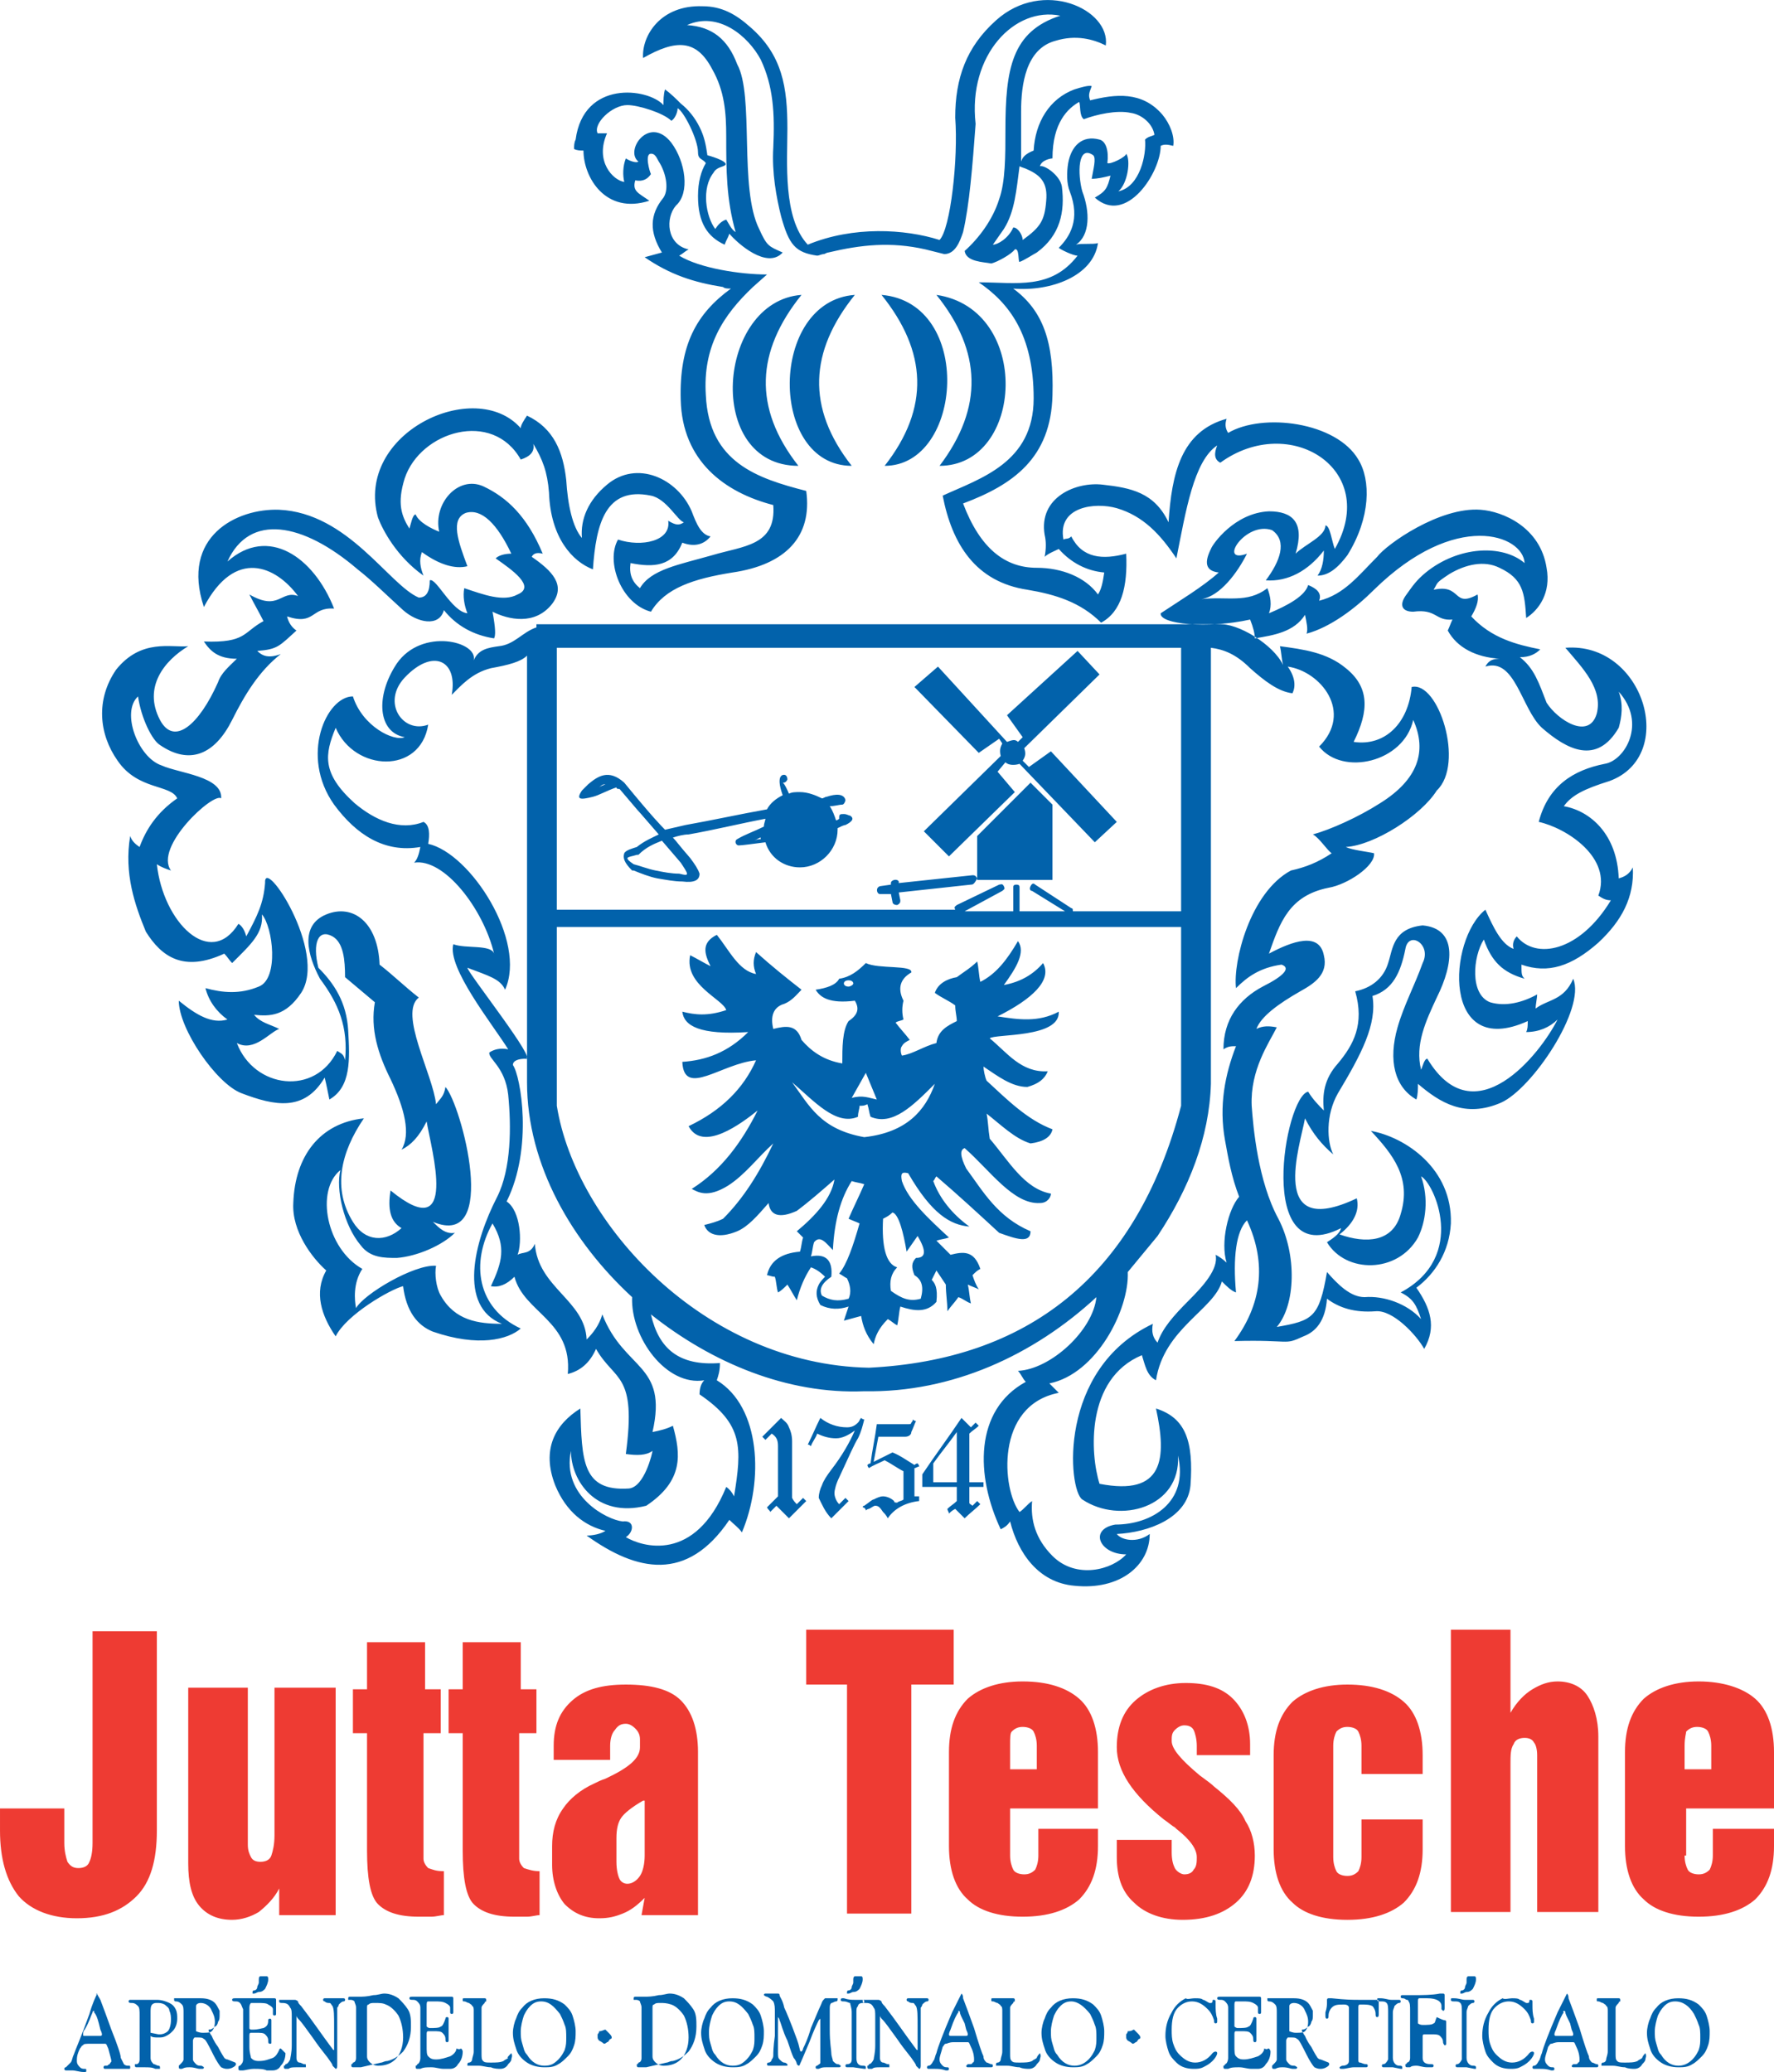 <svg xmlns="http://www.w3.org/2000/svg" id="Capa_1" data-name="Capa 1" viewBox="0 0 113.1 132.1"><defs><style>      .cls-1, .cls-2 {        fill-rule: evenodd;      }      .cls-1, .cls-3 {        fill: #0262ab;      }      .cls-2 {        fill: #ee3b33;      }    </style></defs><path class="cls-2" d="M107.4,118.3c0,.4.1.7.2.9.1.2.4.3.7.3s.5-.1.7-.3c.1-.2.2-.5.2-.9v-1.7h3.9v1.1c0,1.5-.4,2.6-1.2,3.4-.8.7-2,1.1-3.6,1.1s-2.8-.4-3.5-1.1c-.8-.7-1.2-1.9-1.2-3.4v-6c0-1.5.4-2.6,1.2-3.4.8-.7,2-1.1,3.5-1.1s2.8.4,3.6,1.1c.8.7,1.2,1.9,1.2,3.4v3.6h-5.6v3h-.1ZM107.4,111.3v1.5h1.7v-1.5c0-.4-.1-.7-.2-.9-.1-.2-.4-.3-.7-.3s-.5.1-.7.3c0,.1-.1.4-.1.9ZM92.5,122v-18.1h3.8v5.3c.4-.7.9-1.2,1.4-1.5.5-.3,1-.5,1.6-.5.8,0,1.5.3,1.9.9.4.6.7,1.5.7,2.6v11.2h-3.9v-10c0-.4-.1-.7-.2-.8-.1-.2-.3-.3-.6-.3s-.6.1-.7.4c-.2.3-.2.7-.2,1.3v9.4h-3.8v.1ZM86.8,111.3c0-.4-.1-.7-.2-.9-.1-.2-.4-.3-.7-.3s-.5.1-.7.3c-.1.2-.2.5-.2.9v7.1c0,.4.1.7.2.9.1.2.4.3.7.3s.5-.1.7-.3c.1-.2.2-.5.2-.9v-2.4h3.9v1.9c0,1.5-.4,2.6-1.2,3.4-.8.7-2,1.1-3.6,1.1s-2.8-.4-3.5-1.1c-.8-.7-1.2-1.9-1.2-3.4v-6c0-1.5.4-2.6,1.2-3.4.8-.7,2-1.1,3.5-1.1,1.6,0,2.8.4,3.6,1.1.8.7,1.2,1.9,1.2,3.4v1.2h-3.9v-1.8ZM71.2,117.3h3.5v.8c0,.5.1.8.2,1s.4.4.6.4c.3,0,.5-.1.6-.3.2-.2.2-.5.2-.8,0-.5-.4-1.1-1.3-1.8l-.1-.1c-.2-.1-.4-.3-.7-.5-2-1.6-3-3.1-3-4.6,0-1.3.4-2.3,1.2-3,.8-.7,1.9-1.1,3.2-1.1s2.3.3,3,1,1.1,1.7,1.1,2.9v.7h-3.4v-.6c0-.4-.1-.8-.2-1-.1-.2-.3-.3-.6-.3-.2,0-.4.1-.6.3s-.2.4-.2.7c0,.5.6,1.2,1.8,2.2.4.3.7.5.9.7,1,.8,1.7,1.5,2,2.2.4.6.6,1.4.6,2.2,0,1.3-.4,2.3-1.2,3-.8.7-1.9,1.1-3.4,1.1-1.3,0-2.4-.4-3.1-1.1-.8-.7-1.1-1.7-1.1-2.9v-1.1ZM64.4,118.3c0,.4.1.7.2.9.1.2.4.3.7.3s.5-.1.7-.3c.1-.2.2-.5.2-.9v-1.7h3.8v1.1c0,1.5-.4,2.6-1.2,3.4-.8.7-2,1.1-3.6,1.1s-2.8-.4-3.5-1.1c-.8-.7-1.2-1.9-1.2-3.4v-6c0-1.5.4-2.6,1.2-3.4.8-.7,2-1.1,3.5-1.1,1.6,0,2.8.4,3.6,1.1.8.7,1.2,1.9,1.2,3.4v3.6h-5.6v3ZM64.4,111.3v1.5h1.7v-1.5c0-.4-.1-.7-.2-.9-.1-.2-.4-.3-.7-.3s-.5.1-.7.3c-.1.1-.1.4-.1.9ZM54,122h4.1v-14.6h2.7v-3.5h-9.4v3.5h2.6v14.6ZM41.1,121c-.5.5-.9.8-1.4,1-.5.2-.9.3-1.5.3-.9,0-1.6-.3-2.2-.9-.5-.6-.8-1.5-.8-2.5v-1.2c0-.9.2-1.7.7-2.4.4-.6,1.1-1.2,2-1.6.2-.1.4-.2.7-.3,1.5-.7,2.2-1.3,2.2-2v-.5c0-.3-.1-.5-.3-.7-.2-.2-.4-.3-.6-.3-.3,0-.5.1-.7.4-.2.2-.3.6-.3,1v.9h-3.6v-.9c0-1.3.4-2.2,1.2-2.9.8-.7,1.9-1,3.4-1,1.6,0,2.8.3,3.5,1,.7.7,1.1,1.8,1.1,3.3v10.4h-3.6l.2-1.1ZM41,114.8c-.7.4-1.2.8-1.4,1.1-.2.3-.3.7-.3,1.3v1.5c0,.5.1.9.2,1.1.1.2.3.3.5.3.3,0,.6-.2.8-.5s.3-.8.3-1.3v-3.5h-.1ZM34.4,119.3v2.8c-.2,0-.5.1-.8.1h-.8c-1.3,0-2.1-.3-2.6-.8s-.7-1.7-.7-3.4v-7.5h-.9v-2.8h.9v-3h3.7v3h1v2.8h-1.1v8c0,.2.1.4.3.6.3.1.6.2,1,.2ZM28.3,119.3v2.8c-.2,0-.5.1-.8.1h-.8c-1.3,0-2.1-.3-2.6-.8s-.7-1.7-.7-3.4v-7.5h-.9v-2.8h.9v-3h3.7v3h1v2.8h-1.1v8c0,.2.1.4.3.6.3.1.5.2,1,.2ZM21.4,107.6v14.5h-3.6v-1.7c-.3.6-.8,1.1-1.3,1.5-.5.3-1.1.5-1.7.5-.9,0-1.6-.3-2.1-.9s-.7-1.5-.7-2.7v-11.2h3.8v10c0,.4.1.6.2.8.1.2.3.3.6.3s.6-.1.7-.4c.1-.3.2-.7.2-1.3v-9.4h3.9ZM4.1,115.3v2.2c0,.5.1.9.2,1.2.2.3.4.4.7.4s.6-.1.7-.4c.1-.2.2-.6.2-1.2v-13.5h4.1v12.7c0,1.9-.4,3.3-1.3,4.2-.9.9-2.1,1.4-3.8,1.4-1.6,0-2.9-.5-3.7-1.4-.8-1-1.2-2.4-1.2-4.2v-1.4h4.1Z"></path><path class="cls-1" d="M61.5,16c.9-.8,1.8-2,2.2-3.3.4-1.1.4-2.8.4-4.4,0-3.9.4-6.3,3.5-7.3-2.9-.6-5.9,2.5-5.4,6.9-.2,2.7-.4,5.2-.8,6.9-.2.6-.5,1.4-1.2,1.4l-1.2-.3c-2.2-.5-4.1-.3-6.2.2-.1,0-.2.1-.3.1s-.3.1-.4.1c-1.4-.2-1.8-.7-2.3-2.5-.3-1.2-.6-2.8-.5-4.4.1-2.2,0-3.9-.8-5.6-.8-1.5-2.7-3.1-4.7-2.2,1.6.1,2.6.9,3.2,2.5,1.1,2,.1,7.9,1.4,10.5.5,1.1.6,1.1,1.5,1.5-1,1.1-2.9-.6-3.4-1.2-.1.3-.2.4-.3.7-1.1-.5-1.7-1.4-1.7-3.1,0-.9.2-1.6.5-2.1-.2-.3-.5-.2-.5-.7,0-.8-.9-2.6-1.3-2.8,0,.3-.2.7-.4.8-.5-.5-2.1-1-2.8-1-1,0-2.2,1.2-1.9,1.8h.6c-.8,1.8.4,3,1.1,3.1-.1-.4-.1-1,.1-1.5.3.2.7.3.8.2-.9-.7.7-3,2.1-1.2.9,1.2,1.2,3.2.3,4-.7.8-.6,2.5.8,2.8-.2.1-.4.3-.6.4,1.3.8,3.9,1.2,5.6,1.2l-.9.8c-1.9,1.8-3.2,3.8-3,6.9.2,4.3,3.3,5.3,6.4,6.1.4,2.9-1.3,4.7-4.7,5.2-2.5.4-4.3,1-5.2,2.5-1.9-.5-2.9-3.2-2.1-4.6,1.5.5,3.4.1,3.2-1.2.5.3.7.3,1,.1-.4-.1-1.1-1.5-2.1-1.7-2.9-.6-3.5,1.8-3.7,4.7-1.3-.5-2.7-2-2.8-4.9-.1-1.3-.4-2.1-1-3.1.1.5-.2.8-.8,1-1.8-3.2-6.4-1.8-7.4,1.2-.5,1.6-.2,2.4.3,3.2.1-.3.2-.9.4-.9.2.5,1,.9,1.5,1.1-.4-1.8,1.2-3.6,2.8-2.9,1.5.7,2.8,1.9,3.8,4.3-.4-.1-.6,0-.7.2,1.3.9,2.2,1.8,1.3,3-1.1,1.4-2.8,1-3.8.5.2,1.1.2,1.5.1,1.7-1.3-.2-2.4-.8-3.2-1.8-.3,1.1-1.7.8-2.6,0-1.1-1-2-1.9-2.9-2.6-3.5-3-6.9-3.6-8.3-.5,2.6-2.3,5.5-.3,6.8,3-1.5-.1-1.2,1.1-3,.5.1.4.3.7.6.9-1.1,1-1.2,1.2-2.5,1.3.3.3.7.5,1.5.2-1.4,1.1-2.3,2.6-3.1,4.2-1.1,2.2-2.7,2.9-4.6,1.6-.5-.3-1.2-1.7-1.4-3.1-1.1,1,0,3.9,1.5,4.4,1.1.5,3.9.7,3.8,2.1-.5-.4-4.3,3.1-3.2,4.6-.3-.1-.6-.2-.9-.4.4,3.7,3.4,6.7,5.2,3.8.2.1.4.4.5.8.7-1.3,1.1-2.1,1.2-3.4-.1-1.8,4,4.4,2.3,7-1,1.5-2,1.5-3,1.4.4.5,1,.6,1.6.9-.6.2-1.6,1.5-2.7.9,1.1,2.9,5,3.4,6.4.5.3.2.4.2.5.6.2-2.1-.4-3.6-1.6-5.2-.8-1.5-1.3-3.4.4-4.1,1.7-.7,3.3.5,3.4,3.2.9.7,1.6,1.4,2.5,2.1-1.3,1,.9,4.9,1.1,6.8.3-.4.5-.5.6-1.1,1,1.1,3.5,10.4-.8,8.6.4.4.8.8,1.4.7-.8.8-2.4,1.5-3.7,1.6-.8,0-1.7,0-2.3-.8-1.1-1.3-1.6-3.6-1.3-4.8-1.6,1.3-.9,5,1.4,6.3-.6.9-.5,2-.4,2.5.5-.9,3.7-2.8,5.1-2.7-.1.5,0,1.4.3,1.9.9,1.6,2.4,1.8,3.9,1.8-2.8-1.1-1.8-5.2-.3-8.1.9-1.8.9-4.5.7-6.5-.2-1.8-1.3-2.3-1.2-2.7.3-.2.7-.3,1.2-.2-1-1.6-3.9-5.2-3.5-6.7.8.3,2.4,0,2.6.6-.7-2.9-3.2-6.1-5.1-5.8.2-.2.3-.5.4-1-2.3.4-4.1-.8-5.5-2.7-2.2-3.1-.5-6.9,1.2-6.9.6,1.9,2.6,2.9,3.3,2.6-1.7-.3-1.9-2.6-.5-4.7,1.6-2.3,5.2-1.4,4.9-.2.3-.7.9-.8,1.6-.9,1-.1,1.5-.9,2.4-1.2v-.2h43.5c1.2-.1,3.5,1.3,4.1,2.6-.1-.4-.1-.8-.2-1.2,1.5.2,3,.4,4.2,1.4,1.5,1.2,1.5,2.7.5,4.7,2,.3,3.5-1.2,3.7-3.5,1.7-.4,3.4,4.9,1.6,6.6-1,1.6-4,3.5-5.8,3.6.4.2,1.4.3,1.8.4.1.8-1.7,2-2.9,2.2-2.5.5-3.1,2.2-3.8,4.2,1.5-.8,3.2-1.4,3.5.1.3,1.2-.6,1.8-1.5,2.3-1.4.8-2.5,1.6-2.8,2.4.4-.2.8-.2,1.3-.1-.5,1-1.7,2.7-1.6,5,.1,1.4.4,4.8,1.7,7.2,1.2,2.3,1.1,5.5-.1,6.9,2.3-.4,2.7-.6,3.2-3.5.7.8,1.5,1.6,2.4,1.6,1.2-.1,2.7.4,3.6,1.4-.3-.9-.5-1.3-1.3-1.7,4.3-2.3,2.1-7,1.3-7.4.5,1.4.3,2.9-.2,3.9-1.3,2.3-4.6,2.3-5.8.3.3-.2.8-.5.9-.9-5.5,2.8-3.6-8.4-2.1-8.7.3.5.7.9,1,1.2-.1-1,0-2,.9-3,1-1.2,1.7-2.5,1.1-4.6,1-.2,1.8-.8,2.1-1.8.3-.9.3-2.2,2.2-2.4,2.2.2,2,2.4.9,4.6-.7,1.5-1.4,3-1,4.6.1-.2.2-.7.4-.7,3,5,7.2-.3,8.3-2.5-.5.5-1.2.8-2,.8.1-.2.1-.4.1-.7-5.5,2.5-5.1-5.2-2.7-7.1.5,1.1,1,2.2,1.8,2.5-.1-.3,0-.6.2-.8,1.2,1.5,4,1,6-2.3-.3,0-.5-.1-.8-.3.9-2.4-2-4.3-3.8-4.7.6-2.3,2.2-3.3,4.2-3.7,1.3-.2,2.7-2.6.9-4.6.3.8.2,1.6,0,2.3-1.4,2.4-3.3,1.4-4.9,0-1.3-1.2-1.7-4.5-3.6-3.9.2-.4.5-.5.9-.5-1.5-.1-2.7-.7-3.3-1.8.1-.2.2-.5.3-.7-1.1.1-1-.7-2.5-.5-.7,0-.9-.4-.5-1,.5-.7.7-1,1.3-1.5,2.1-1.7,4.9-1.8,6.3-.6-.1-1.8-4.4-3.4-9.6,1.7-1.2,1.2-2.8,2.4-4.3,2.8.1-.3,0-.7-.1-1.2-.7,1.1-2,1.3-3.2,1.5,0-.3-.1-.7-.3-1.2-2.7.6-5.8.3-5.7-.4,1.2-.8,2.7-1.7,3.7-2.6-.9-.1-.9-.7-.5-1.5.1-.3,1.5-2.3,3.7-2.4,1.5,0,2.3.7,1.7,2.7.6-.6,1.9-1.1,1.9-1.8.3,0,.4,1,.6,1.5,2.9-5.1-2.9-8.7-7.3-5.5-.4-.2-.4-.6-.2-1.1-1.5,1-2,4.2-2.6,7.2-1-1.5-2.1-2.7-3.8-3.2-1.4-.4-3.8-.1-3.4,2,.2-.1.3,0,.5-.2.7,1.4,2,1.5,3.5,1.1.1,2.1-.3,3.7-1.6,4.4-1.3-1.3-2.9-1.8-4.7-2.1-3.3-.5-4.8-2.9-5.4-6,2.4-1.1,5.8-2.1,5.8-6.2s-1.6-6.1-3.5-7.4c2.4,0,4.6.5,6.3-1.7-.3,0-1.1-.4-1.2-.5.7-.7,1.4-1.8.7-3.6-.2-.5-.2-1.2-.1-1.8.2-1.1.9-1.8,2-1.5.4.1.6.7.5,1.5.2.1,1.2-.4,1.2-.6.3.4.1,1.9-.5,2.4,1.4-.3,1.8-2.4,1.7-3.3.2-.2.4-.2.6-.3-.1-.7-.8-1.3-1.5-1.4-.9-.2-2.2.1-3,.4-.3-.2-.2-.9-.3-1.1-.7.4-1.7,1.3-1.7,3.6-.1,0-.7.1-.8.5.3-.1,1.3.6,1.4,1.3.2,1.6-.1,3.1-1.6,4.2-.2.1-.8.5-1.1.6-.1,0,0-.9-.3-.8-.2.3-1.1.8-1.5.9-.5-.1-1.6-.1-1.7-.8ZM39.3,50.2c-.6.2-1.1.5-1.5.6-.8.2-1.1.2-.7-.4l.1-.1c.1-.1.2-.2.3-.3.6-.5,1.3-1,2.3-.1,1.8,2.2,2.4,2.8,2.6,3,.4-.1.9-.2,1.3-.3,1.7-.3,3.5-.7,5.2-1,.2-.4.6-.7,1-.9-.5-1.4.1-1.3.1-1.3.1,0,.2.1.2.3-.1.2-.2.2-.3.2,0,0,.1,0,.4.7.2-.1.4-.1.7-.1.5,0,1,.2,1.4.4.1,0,.2-.1.3-.1.6-.2,1.1-.2,1.2.2,0,.1-.1.3-.2.3-.2,0-.5.1-.8.1.2.3.3.6.4.9.1,0,.2-.1.2-.1v-.1c0-.2.1-.2.3-.2s.3.1.4.1c.3.2.1.4-.3.6-.1,0-.3.1-.5.2v.1c0,1.3-1.1,2.4-2.4,2.4-1,0-1.9-.6-2.2-1.6-.8.1-1.5.2-1.7.2s-.3-.3-.1-.4c.5-.3,1.1-.5,1.7-.8,0-.2.1-.4.1-.5-1.6.3-3.2.7-4.9,1-.3,0-.7.1-1,.2.2.2.4.5,1.1,1.3.3.4.5.7.6,1,0,.4-.3.6-1.1.5-.5,0-1-.1-1.6-.2-.5-.1-1-.3-1.5-.5h-.1c-.5-.5-.6-.8-.5-1.1.1-.2.5-.3.8-.4.5-.4,1-.6,1.4-.8-2.5-2.9-.3-.3-2.5-2.9-.1,0-.2,0-.2-.1ZM48.5,53.4v.1c-.1,0-.2,0-.4.1.2-.1.3-.2.4-.2ZM42.2,53.6l1.2,1.4c.2.3.4.6.4.7s-.1.1-.5,0c-.5,0-1-.1-1.5-.2-.5-.1-1-.3-1.4-.4-.3-.2-.4-.3-.4-.4.1-.1.3-.1.6-.2h.1c.5-.5,1-.7,1.5-.9ZM38.6,50c-.2.1-.3.1-.4.2.1-.1.2-.2.4-.2ZM61,57.7c-.1.1-.2.1-.1.3h-25.4v-16.7h39.8v16.8h-6.9c0-.1,0-.2-.1-.2l-2.3-1.5c-.1-.1-.2-.1-.3.1-.1.2,0,.3.1.3l2.1,1.3h-2.9v-1.5c0-.1,0-.2-.2-.2s-.2.1-.2.2v1.5h-3.1l2.4-1.3c.1-.1.2-.1.1-.3-.1-.2-.2-.1-.3-.1l-2.7,1.3ZM61.9,56.4l-4.6.5.1.5c0,.1,0,.2-.2.3-.2,0-.3-.1-.3-.2l-.1-.5h-.7c-.2,0-.3-.4,0-.5l.7-.1v-.1c0-.2.4-.3.5-.1v.1l4.7-.5c.1,0,.2,0,.3.2-.2.4-.3.4-.4.4ZM64.6,18.4c1.9,1.4,2.6,3.4,2.5,6.8-.1,4-2.5,5.7-5.7,6.9,1.1,2.9,2.7,4.1,4.7,4.1,1.6,0,3.1.6,3.9,1.7.2-.3.3-.7.4-1.4-1.1-.1-2.1-.6-2.9-1.5-.2.1-.7.3-.9.5.1-.5.1-1,0-1.4-.4-2.4,2-3.4,3.7-3.2,1.8.2,3.3.5,4.2,2.4.2-3.1.8-5.8,3.7-6.6-.1.3-.1.6.1.9,2.2-1.3,6.9-.7,8.3,1.7.8,1.3.8,3.7-.7,6.1-.6.8-1.2,1.3-1.9,1.3.3-.4.4-1,.4-1.6-1,1.3-2.3,2-3.7,1.9.9-1.2,1.4-2.5.4-3.2-1.7-.6-3.5,2.2-1.6,1.5-.6,1.2-1.7,2.7-2.9,2.9,1.6-.2,2.9.3,4.2-.7.2.5.3,1.1.1,1.6,1.2-.5,2.3-1.1,2.5-1.8.5.2.9.5.7,1,1.6-.4,2.5-1.6,3.7-2.8.6-.8,4-3.2,6.6-3,1.4.1,3.8,1.1,4.2,3.7.3,1.6-.5,2.7-1.3,3.2-.1-1.6-.2-2.5-1.7-3.2-1-.5-2.2-.2-3.2.4-.9.6-.7.5-1,1,1.8-.4,1.2,1.2,2.8.3.1.4-.1.9-.4,1.4,1.3,1.4,2.9,1.8,4.4,2.1-.3.3-.7.5-1.3.5.9.7,1.2,1.6,1.7,2.9.7,1.1,2.7,2.4,3.2.7.4-1.6-.9-2.9-2-4.2,5-.4,7.2,6.9,2.8,8.5-1.6.5-2.4.9-2.9,1.6,1.7.3,3.4,1.8,3.5,4.6.4-.1.7-.3.9-.7.1,1.9-.7,3.4-2.2,4.8-1.7,1.5-3.2,2-4.9,1.4,0,.6,0,.7.2.9-1.4-.4-2.1-1.1-2.6-2.5-.7,1.1-.9,3.5.4,4,1,.3,2.1,0,3-.5,0,.2-.1.7-.1.9.8-.6,1.8-.5,2.4-1.9.8,1.9-2.6,7-4.6,7.9-2.3,1-3.9,0-5.3-1.2,0,.3,0,.7-.1,1-1.4-.8-1.8-2.5-1.2-4.6.4-1.4,1.1-2.7,1.6-4.1.6-1.2-.9-2.1-1.1-.9-.3,1.5-.8,2.6-2.1,3,.3,1.8-.7,3.7-2.2,6.2-.8,1.4-.7,3.1-.3,3.9-.7-.6-1.3-1.3-1.8-2.3-.3,1.7-2.4,7.8,3.3,5.1.2.8-.2,1.6-1.1,2.3,1.7.6,3.4.5,3.9-1.3.7-2.3-.5-3.8-1.9-5.3,2.2.4,5.2,2.4,5.1,5.9-.1,1.8-1,3.2-2.2,4.1.9,1.3,1.3,2.5.5,3.9-.5-.9-2-2.5-3.1-2.4-1.3.1-2.3-.2-3.1-.8-.1,1.4-.7,2.1-1.5,2.4-1.3.6-.7.2-4.4.3,1.7-2.3,2.1-4.9.8-7.7-.7.7-.9,2.4-.7,4.6-.3-.1-.6-.4-.9-.7-.5,1.8-3.7,3-4.2,6.3-.6-.3-.7-1-.9-1.6-3.6,1.5-3.3,6.3-2.7,8.2,4.1.8,4.3-1.6,3.6-4.8,1.9.6,2.4,2.1,2.2,4.9-.2,2.1-2.7,3-4.7,3.1.3.4,1.3.6,2.1,0,0,2-1.9,3.6-4.8,3.3-2.3-.2-3.6-2.1-4.1-4.1-.2.3-.4.4-.6.5-1.6-3.4-1.7-7.6,1.6-9.4-.2-.2-.3-.5-.5-.7,2.1-.1,4.8-2.6,5-4.7-4,3.7-9.2,6.1-14.8,6-4.9.2-9.7-1.8-13.6-4.9.5,2.2,1.8,3.3,4.4,3.1,0,.5-.1.8-.2,1.1,2.8,1.7,3,6.4,1.6,9.7-.2-.3-.5-.5-.8-.8-2.7,4-5.9,3.3-9.1,1,.4,0,.9-.1,1.2-.3-1.3-.3-2.5-1.2-3.2-2.9-.9-2.3,0-3.9,1.6-4.9.1,3.3.1,5.3,3.1,5.1,1-.1,1.5-2.3,1.5-2.4-.4.3-1,.3-1.7.2.7-5.2-.7-4.6-1.9-6.7-.4.9-1,1.4-1.8,1.6.3-3.4-2.8-3.9-3.4-6.2-.5.5-1,.7-1.5.6.7-1.5,1-2.5.1-4-1.4,2.5-1,5.4,1.8,6.7-.8.7-2.7,1.2-5.6.2-1-.4-1.7-1.3-1.9-2.9-.8.2-3.6,1.8-4.3,3.2-.9-1.3-1.4-2.8-.6-4.2-.9-.8-2.2-2.5-2.1-4.3.1-3,1.7-5.1,4.5-5.4-1.5,2.2-2,4.5-.7,6.6.8,1.3,2.1,1.3,3.1.4-.7-.4-.9-1.2-.7-2.4,4.4,3.6,2.6-2.6,2.3-4.4-.5,1-1,1.5-1.6,1.8.6-1,.2-2.6-.7-4.5-.8-1.6-1.3-3.2-1-4.9-.6-.5-1.3-1.1-1.9-1.6,0-1.1-.1-2.2-.8-2.6-.9-.5-1.3.4-.9,2,1,1,1.8,2.2,1.9,4,.1,1.8.2,3.6-1.2,4.4-.1-.5-.2-1-.3-1.4-1.3,2.2-3.2,1.8-5.3,1-1.6-.6-4-4.1-4-5.9,1.1.9,2.1,1.5,3.1,1.2-.7-.5-1.2-1.2-1.4-2,1.1.3,2.2.4,3.4-.1,1.3-.5.9-3.8.2-4.6.1,1.2-.7,1.9-1.9,3.1-.2-.2-.3-.4-.5-.6-2.6,1.2-4,.2-5-1.4-.7-1.7-1.4-3.7-1-6.1.1.3.3.5.6.7.4-1.1,1.1-2.2,2.4-3.1-.4-.9-2.5-.5-3.8-2.4-1.2-1.7-1.4-3.9-.1-5.8,1.6-2,3.5-1.4,4.6-1.5-1.5.9-2.9,2.6-1.8,4.7.9,1.7,2.5.3,3.7-2.4.2-.6.7-1,1.2-1.5-1.2,0-1.7-.5-2.1-1.1,2.7.1,2.5-.6,3.8-1.3-.3-.6-.6-1.1-.9-1.7,1.9,1.1,2-.3,3.1.1-1.4-1.9-4-3.1-6,.7-1.5-4.5,2.1-6.3,4.8-6.2,4.4.2,7,4.8,8.9,5.6.5,0,.7-.4.7-1.1.4-.2,1.4,2,2.4,2.1-.2-.5-.3-1.1-.2-1.6,1.2.4,2.5.9,3.4.4,1.2-.5-.4-1.6-1.4-2.3.2-.2.6-.3,1-.3-.9-1.9-1.9-2.9-2.9-2.6-1,.4-.5,1.8.1,3.4-.8.2-1.8-.1-2.9-.9-.2.5-.1,1,.1,1.5-1.7-1.2-2.6-2.9-2.9-3.7-1.5-5.4,6.2-9,9.1-5.7,0-.2.2-.5.4-.8,1.7.8,2.3,2.3,2.5,4.1.1,1.6.4,3,1,3.7-.1-1.2.4-2.4,1.6-3.4,1.9-1.6,4.5-.4,5.4,1.7.3.8.6,1.5,1.2,1.6-.4.5-1,.7-1.8.4-.6,1.5-1.8,1.6-3.3,1.3-.1.7.1,1.2.6,1.6.7-1.2,2.5-1.5,4.6-2.1,2-.6,4.1-.6,3.9-3.2-3.1-.8-5.8-2.8-5.9-6.7-.1-3.5,1-5.5,3.2-7.1-.2,0-.4,0-.5-.1-1.9-.3-3.4-.8-5-1.9.4-.1.7-.2,1.1-.3-.8-1.3-.8-2.4.1-3.5.4-.6.1-1.7-.3-2.3-.2-.4-.3-.5-.5-.5-.4,0-.1,1.1,0,1.3-.2.3-.5.5-1,.4-.2.7.2.8.9,1.3-2.8.9-4.2-1.5-4.2-3.2-.2,0-.4,0-.6-.1,0-.2,0-.4.1-.6.5-3.8,4.6-3.3,5.6-2.2,0-.3,0-.7.1-1,.4.3.7.6,1,.9.5.4.9.9,1.2,1.5.3.6.4,1.1.5,1.8.4.1,1.6.5,1,.7-.3.1-.5.2-.6.4-.8,1-.5,2.8.1,3.6.2-.3.4-.5.7-.6.2.3.3.6.6.8-.6-2.1-.6-4-.6-6.1,0-1.5-.1-2.9-.9-4.3-1-1.9-2.3-1.9-4.4-.7-.1-1.4,1.1-3.4,3.8-3.3,1.2,0,2.1.5,3,1.3,2.1,1.8,2.4,3.9,2.4,6.5,0,2.1-.3,5.7,1.3,7.4,2.9-1.2,6.2-1,8.4-.3.7-.7,1.2-5.2,1-7.8,0-2.5.7-4.5,2.6-6.2,3-2.7,7.3-.7,7,1.6-.8-.4-1.9-.7-3.2-.3-1.9.5-2.2,2.8-2.2,4.5v3.2c.1-.3.3-.5.8-.7.1-1.8,1-3.3,2.6-3.9.3-.1,1-.3,1.1-.2-.2.5-.2.6-.1.9,1.6-.4,3.3-.6,4.6.9.5.6.8,1.4.7,2-.4-.1-.6-.1-.8,0,0,1.7-2.2,5.1-4.2,3.3.7-.4.8-.6,1-1.4-.4.1-.8.2-1.2.2.1-.6.3-1.3.1-1.5-1-.7-1,1.2-.7,2.3.5,1.3.5,2.8-.4,3.4.3-.1,1.1,0,1.4-.1-.3,2.1-3,3.1-5.4,2.9ZM65,10.6c.2.1.3.1.5.2.9.4,1.3.9,1.2,2-.1,1.3-.4,1.7-1.5,2.5,0-.3-.3-.8-.6-.8-.3.7-1,1.1-1.3,1.1l.7-1c.7-1.1.8-2.5,1-4ZM73.8,78.8c2-3,3.3-6.3,3.4-9.7v-27.8c.8.1,1.6.4,2.5,1.3.9.8,1.8,1.5,2.7,1.6.2-.4.2-1-.3-1.7,2.1.3,4.2,2.9,2,5.1,1.5,1.9,5.4,1,6-1.7.9,2,.3,3.8-2.1,5.3-1.4.9-3.2,1.7-4.3,2,.4.2.9,1,1.2,1.2-.9.6-1.7.9-2.6,1.1-2.6,1.4-3.7,5.8-3.5,7.5.7-.7,1.5-1.3,2.9-1.5.6.2.2.7-1.2,1.4-1.5.8-2.5,2.1-2.5,4,.3-.2.5-.2.8-.2-.7,1.8-1.1,3.8-.7,6,.2,1.1.4,2.3.9,3.6-.7.8-1.2,2.9-.8,4.2-.2-.2-.5-.4-.7-.5.2.9-.8,2-1.7,2.9-1,1-1.7,1.8-2,2.7-.3-.3-.4-.7-.3-1.2-6.1,2.9-5.4,10.6-4.5,11.2,2.4,1.6,6.3.5,6.1-2.8.7,3-1.7,4.4-4,4.4-1.7.3-1,1.9.7,1.9-.9,1-3.2,1.6-4.7.1-1.1-1.1-1.4-2.3-1.3-3.5-.3.2-.5.5-.8.7-1.1-1.4-1.6-6.8,2.5-7.6-.2-.2-.4-.4-.6-.6,3-.6,5.1-4.7,5-7.1l1.9-2.3ZM32.7,67.9c0-.3.4-.4.8-.4.9.3-3.7-5.5-3.7-5.8,1.3.5,2.1.7,2.4,1.4,1.4-3.1-2.2-8.7-4.9-9.3.1-.6.1-1.2-.3-1.4-1.5.6-3.1-.1-4.4-1.2-2.1-1.9-1.9-3.1-1.2-4.8,1.2,2.8,5.4,3,5.9-.2-1.6.6-3-1.4-1.5-3,1.8-1.9,3.4-1.1,3,1.1.6-.6,1.3-1.4,2.5-1.7,1.1-.2,1.9-.4,2.3-.8v27.2c0,5.3,2.9,10.2,6.7,13.7-.1,2.6,2.2,5.7,4.6,5.3-.2.2-.3.5-.3.9,2.8,1.9,2.7,3.4,2.2,6.5q-.2-.4-.5-.6c-2,4.9-5.4,3.8-6.4,3.2.5-.3.6-1.1-.2-1-1-.1-3.9-1.6-3.3-4.5,0,1.9,1.6,4.3,4.8,3.5,2.4-1.6,2.2-3.3,1.7-5.1-.4.2-.8.3-1.3.4,1-4.4-1.8-3.9-3.2-7.5-.2.7-.6,1.2-1,1.6-.1-2.5-3.1-3.3-3.3-6.1-.3.7-.8.5-1.1.7.3-.8.2-2.8-.7-3.4,1.7-3.4.9-8,.4-8.7ZM59.5,94.5h1.5v-3.2c-.5.7-1,1.3-1.5,2v1.2ZM60.5,96.5c.1-.1.2-.2.4-.3.2.2.4.4.6.6.3-.3.7-.6,1-.9q-.1-.1-.2-.2c-.1.1-.2.2-.3.3-.1-.1-.2-.1-.2-.2v-1h.9v-.3h-.9v-3.1c.2-.2.4-.3.6-.5q-.1-.1-.2-.2c-.1.1-.2.2-.3.3-.2-.2-.4-.4-.6-.6-.8,1.2-1.7,2.4-2.5,3.6v.8h2.2v.9c-.2.2-.4.3-.6.5,0,.1.1.2.1.3ZM55.2,96.3s.1-.1.2-.1c.2-.1.3-.2.4-.2.2,0,.3.1.5.4.1.1.2.2.3.4.4-.6,1.1-1,2-1.1v-.3h-.3v-1.8c.1,0,.2-.1.3-.1,0-.1-.1-.2-.1-.2-.1,0-.2.1-.2.1-.5-.3-.9-.6-1.4-.8-.4.2-.8.4-1.2.6.1-.5.2-1.1.3-1.6h1.7c.2,0,.4-.1.4-.3.1-.2.2-.5.3-.7-.1,0-.2-.1-.2-.1q0,.1-.1.2c0,.1-.1.1-.2.1h-2c-.1.8-.3,1.7-.4,2.5q-.1,0-.2.1c0,.1.1.2.1.2.3-.2.6-.3,1-.5.4.2.8.5,1.2.7v1.8c-.1.1-.3.1-.4.2-.1,0-.2,0-.2-.1-.2-.2-.5-.3-.7-.3s-.4.1-.6.2c-.1,0-.3.2-.6.4,0,0-.1,0-.1.1.1,0,.2.1.2.2ZM53,96.8c.4-.4.7-.7,1.1-1.1q-.1-.1-.2-.2c-.1.1-.3.3-.4.4-.2-.2-.3-.5-.3-.7s.1-.6.3-1c.6-1.3,1-2.2,1.2-2.5.2-.4.3-.8.4-1.2-.1,0-.2-.1-.2-.1-.1.1-.1.2-.2.3-.2.2-.4.3-.7.3-.6,0-1.2-.2-1.7-.6-.3.6-.5,1.1-.8,1.7.1,0,.2.1.2.1.1-.3.3-.5.4-.8.4.2.8.3,1.2.3s.8-.2,1.2-.5c-.3.7-.8,1.6-1.5,2.5-.3.4-.5.7-.6,1-.1.2-.2.5-.2.8.2.4.4.9.8,1.3ZM49.1,96.4c.1-.1.2-.2.4-.4.3.3.5.5.8.8.4-.4.8-.8,1.1-1.1q-.1-.1-.2-.2c-.1.1-.3.3-.4.4-.1-.1-.2-.2-.3-.4v-3.6c0-.4-.1-.7-.2-.9-.1-.3-.3-.4-.5-.6-.4.4-.8.8-1.2,1.2l.2.2c.1-.1.3-.3.4-.4.3.2.4.4.4.8v3.2c-.2.2-.5.5-.7.7.1.2.2.2.2.3ZM55.2,68.4l.7,1.7c-.5-.1-.9-.3-1.6-.1l.9-1.6ZM54.8,70.5c.2,0,.3,0,.5-.1.1.3.1.5.2.8,1.4.6,2.7-.7,4.1-2.1-.6,1.7-1.8,3.1-4.5,3.4-2.8-.5-3.5-2-4.6-3.5,1.4,1.2,2.8,2.8,4.2,2.2,0-.3.1-.5.1-.7ZM54.1,62.5c.2,0,.3.1.3.2s-.2.2-.3.2c-.2,0-.3-.1-.3-.2s.1-.2.3-.2ZM58.4,80.2c-.3.3-.3.6-.1,1.1.5.3.6.8.4,1.5-.7.2-1.2,0-1.9-.5-.1-.6,0-1.1.4-1.5-.7-.2-1-1.3-.9-3.1.2-.1.4-.2.6-.4.4.1.7,1.3.9,2.5.2-.3.5-.7.7-1,.6,1,.5,1.4-.1,1.4ZM54.8,78c-.4,1.4-.8,2.6-1.3,3.2.2.1.3.2.5.3.2.4.3.9.1,1.3-.7.2-1.2.1-1.7-.2-.2-.4,0-.8.6-1.2.1-1-.3-1.5-1.3-1.3.1-.3.1-.6.2-.9.4-.5.8.1,1.2.5.1-1.9.5-3.3,1.2-4.4.3.1.5.1.8.2-.3.7-.7,1.5-1,2.2.2.1.5.2.7.3ZM57.5,67.3c.7-.1,1.4-.6,2.2-.8.1-.8.7-1.1,1.3-1.4,0-.3-.1-.6-.1-1-.4-.3-.9-.5-1.3-.8.2-.6.8-.9,1.4-1,.4-.3.9-.6,1.3-1,.1.4.1.9.2,1.3,1-.5,1.7-1.4,2.4-2.6.5.7-.1,1.7-.9,2.8,1.1-.2,1.9-.7,2.5-1.4.6,1.1-.7,2.3-2.9,3.4,1.3.2,2.6.4,3.9-.3.1,1.7-4.1,1.4-4.4,1.7,1.1.9,2,2.2,3.7,2.1-.2.5-.6.8-1.3,1-1,0-1.9-.7-2.8-1.3,0,.2.1.7.2.9,1.3,1.2,2.6,2.5,4.2,3.1-.1.5-.6.8-1.4.9-1-.3-1.9-1.2-2.8-1.9.1.5.1,1,.2,1.6,1.2,1.4,2.2,3.2,3.9,3.5,0,.2-.2.6-.7.6-1.7.1-3.2-2.1-4.8-3.5-.3.1-.3.5.1,1.3,1.1,1.5,2,3.1,4.1,4,0,.8-.9.5-2,.1-1.3-1.2-2.6-2.4-4-3.6-.1.1-.1.2-.2.3.4,1.1,1.2,2.1,2.3,2.9-1.2-.1-2.4-.8-3.9-3.4-.4-.1-.5,0-.4.5.4,1.2,1.7,2.4,3,3.6-.3.1-.5.1-.8.2.3.3.6.6.9.9.8-.2,1.5-.3,1.9.9-.2.1-.3.2-.5.4.1.3.2.6.4.9-.2-.1-.5-.2-.7-.3.1.4.1.8.2,1.2-.3-.1-.5-.3-.8-.4-.2.3-.5.6-.7.9,0-.6-.1-1.1-.1-1.7-.2-.3-.4-.6-.6-.9l-.3.6c.2.2.4.5.3,1.4-.6.7-1.4.6-2.3.3-.1.4-.1.8-.2,1.2-.2-.1-.4-.3-.6-.4-.6.6-.8,1.1-.9,1.6-.5-.6-.7-1.2-.8-1.8-.4.1-.7.2-1.1.3.1-.3.2-.6.3-.9-.6.2-1.2.2-1.8-.1-.3-.5-.3-.9-.1-1.3.1-.2.3-.4.4-.5-.3-.3-.6-.5-.9-.6-.4.6-.7,1.3-.9,2.1-.2-.3-.4-.7-.6-1-.2.2-.4.4-.6.5-.1-.3-.1-.7-.2-1-.2,0-.4-.1-.5-.1.2-.9.9-1.4,2.1-1.5.1-.3.1-.6.2-.9-.1-.1-.2-.2-.4-.4,1.2-1,2.2-2.1,2.4-3.3-.8.7-1.6,1.4-2.4,2-1.1.5-1.7.3-1.8-.5-.7.8-1.3,1.5-2,1.8-1.2.5-1.9.2-2.1-.4.4-.1.8-.2,1.2-.4,1.3-1.3,2.3-2.9,3.2-4.8-1,.9-1.8,2-2.9,2.7-1.3.8-1.9.4-2.3.2,1.9-1.2,3.2-3,4.2-5-1,.8-3.5,2.7-4.4,1,2.1-1,3.5-2.4,4.3-4.2-2.2.2-4.6,2.4-4.7.1,1.5-.1,2.9-.6,4.2-1.9-3.1.2-4.1-.4-4.2-1.3.8.2,1.6.3,2.8-.1-.2-.7-2.7-1.6-2.3-3.5.4.2.9.5,1.3.7-.4-.8-.6-1.5.4-2,.8,1,1.4,2.3,2.5,2.5-.2-.5-.2-.9,0-1.4,1,.9,2,1.7,2.9,2.4-.3.3-.6.7-1.1.9-.7.2-.9.8-.7,1.6.8-.2,1.5-.3,1.8.7.6.7,1.4,1.3,2.6,1.5,0-1,0-2.1.4-2.7.6-.4.7-.8.4-1.3-1.6.2-2.2-.2-2.5-.7.7-.1,1.3-.3,1.5-.7.7-.1,1.2-.5,1.7-1,.8.4,3,.1,2.9.6-.7.4-.9,1-.5,1.8-.1.4-.1.8,0,1.2-.2.1-.4.1-.5.2.3.4.6.7.9,1.1-.2.1-.4.2-.5.4-.1.1-.1.4,0,.6ZM59.7,18.8c6.1.9,5.6,10.9.2,10.9,2.8-3.7,2.7-7.3-.2-10.9ZM54.5,18.8c-2.9,3.6-3.1,7.2-.2,10.9-5.3,0-5.3-10.5.2-10.9ZM51.1,18.8c-2.9,3.6-3.1,7.2-.2,10.9-6,0-5.2-10.5.2-10.9ZM56.2,18.8c5.9.5,5.2,10.9.2,10.9,2.9-3.7,2.7-7.3-.2-10.9ZM59.8,42.5l4.4,4.8c.3-.1.5-.2.7,0l.3-.3-1-1.4,4.5-4.1,1.4,1.5-4.8,4.7c.1.3.1.5-.1.8l.4.4,1.4-1,4.2,4.5-1.4,1.3-4.8-5c-.3.1-.7.1-.9-.1l-.5.6,1.1,1.3-4.2,4.1-1.6-1.6,4.9-4.8c-.1-.4,0-.6.1-.8l-.2-.3-1.3.9-4.1-4.2,1.5-1.3ZM67.1,56.1h-4.8v-2.8l3.4-3.4,1.4,1.4v4.8ZM35.5,59.1h39.8v11.4c-2.9,11-9.9,16.2-19.9,16.7-10.5-.2-18.7-9.2-19.9-16.7v-11.4Z"></path><path class="cls-3" d="M92.1,128.8q.1,0,.1.1v1.4q0,.1-.1.1s-.1-.1-.1-.2c0-.2-.1-.3-.2-.4-.1-.1-.3-.1-.5-.1h-.5s-.1,0-.1.1v1.4c0,.3.2.4.5.4.1,0,.2,0,.2.1,0,0,0,.1-.1.1h-.3c-.3,0-.5-.1-.7-.1-.1,0-.3,0-.4.1h-.2q-.1,0-.1-.1v-.1s.1,0,.1-.1c.1,0,.2-.1.2-.3v-3c0-.3,0-.5-.1-.6,0-.1-.1-.1-.1-.1-.1,0-.1-.1-.3-.1-.1,0-.1-.1-.1-.1q0-.1.1-.1h.7c.6,0,1.2,0,1.7-.1h.2q.1,0,.1.1v.8c0,.1,0,.2-.1.2l-.1-.1v-.2c0-.3-.3-.5-.9-.5h-.5c-.1,0-.1.1-.1.2v1.4s.1.1.3.1c.3,0,.6,0,.7-.1.1,0,.1-.2.2-.4q.4.2.5.2ZM52.7,131.8c-.2,0-.3,0-.5.1h-.1q-.1,0-.1-.1t.1-.1c.1-.1.2-.1.2-.2v-2.8l-.1.1c-.1.2-.3.6-.6,1.4-.3.7-.5,1.2-.6,1.4,0,.1-.1.1-.1.1l-.1-.1c0-.1-.1-.3-.2-.4-.1-.2-.2-.5-.4-1.1-.3-.6-.4-1.1-.5-1.3,0-.1-.1-.2-.1-.2v2.2c0,.3,0,.4.1.5.1.1.2.2.3.2s.2.1.2.1v.1h-1.2q-.1,0-.1-.1s0-.1.1-.1.2-.1.2-.2c.1-.1.1-.2.1-.3s0-.5.1-1.2v-1.5c0-.3,0-.5-.1-.7-.1-.1-.2-.2-.4-.3-.1,0-.2-.1-.2-.1q0-.1.1-.1h.8q.1,0,.1.1c0,.1.2.3.3.8.1.2.4.9.8,2l.1.3.1.4s0,.1.1.1c0,0,.1-.1.1-.2.1-.2.3-.6.5-1.3.3-.7.5-1.2.6-1.4s.1-.3.2-.4l.1-.1h.8v.1s0,.1-.1.1-.2.1-.3.1c-.1.1-.1.2-.1.4v1.3c0,.9.1,1.3.1,1.5s.1.4.1.5c.1.1.2.2.3.2s.2.1.2.1q0,.1-.1.1h-.8ZM54.4,131.8l.7.1h.1v-.1c0-.1-.1-.1-.2-.1-.3,0-.4-.2-.4-.5v-2.9c0-.2,0-.3.1-.4,0-.1.1-.2.3-.2q.1,0,.1-.1,0-.1-.1-.1h-.5c-.2,0-.4,0-.7-.1h-.1q-.1,0-.1.1c0,.1.1.1.2.1.2,0,.3.1.4.1,0,.1.1.3.1.6v3c0,.2-.1.3-.3.3-.1,0-.1.1-.1.1q0,.1.1.1h.1c-.1,0,.1,0,.3,0ZM54.5,126q.1,0,0,0h.4c.1,0,.1.1.1.2,0,.2-.1.4-.2.6-.1.1-.2.2-.4.2-.1,0-.2.1-.3.1h-.1v-.1s0-.1.1-.1.2-.1.2-.2.1-.2.1-.3v-.2c0-.2.1-.2.1-.2ZM56.1,128.5v2.7c0,.2.1.3.2.3s.2.1.3.1.1,0,.1.1v.1h-.6c-.2,0-.4,0-.5.1h-.2q-.1,0-.1-.1v-.1s.1,0,.1-.1c.1,0,.2-.1.3-.3,0-.1.1-.4.1-.9v-1.8c0-.3,0-.5-.1-.6-.1-.2-.2-.3-.5-.3-.1,0-.2,0-.2-.1v-.1h1s.1,0,.2.1c0,.1.1.2.2.3.7.9,1.3,1.8,1.9,2.6.1.1.1.2.2.2v-1.5c0-.7,0-1.1-.1-1.3-.1-.1-.1-.2-.2-.2s-.2,0-.3-.1q-.1,0-.1-.1,0-.1.1-.1h1.2q.1,0,.1.1,0,.1-.1.1c-.1,0-.2.1-.3.2,0,0,0,.1-.1.2v3.7q0,.2-.1.2s-.1-.1-.2-.2c0-.1-.1-.2-.3-.5-.4-.5-.7-.9-.9-1.2-.5-.7-.8-1.1-.9-1.2-.1-.1-.2-.2-.2-.3q.1,0,0,0ZM61.3,127.1s0,.1,0,0l-.6,1.2c-.6,1.4-.9,2.2-1,2.6-.1.2-.1.4-.2.5-.1.2-.2.3-.3.3s-.1.1-.1.1q0,.1.1.1h.4c.2,0,.4,0,.7.1h.1q.1,0,.1-.1,0-.1-.1-.1c-.1,0-.2,0-.3-.1-.1-.1-.2-.2-.2-.4s.1-.4.2-.8c.1-.1.1-.2.2-.2s.2-.1.5-.1h.9c.1,0,.1.1.2.3.2.4.2.7.2.8s0,.2-.1.2c0,.1-.1.1-.2.1h-.1l-.1.1q0,.1.1.1h1.5q.1,0,.1-.1,0-.1-.1-.1c-.1,0-.2-.1-.3-.1-.1-.1-.2-.2-.2-.4-.1-.2-.3-.8-.6-1.8l-.4-1.1-.3-.8c0-.1,0-.2-.1-.3q.1,0,0,0ZM61.1,128.2s.1,0,.1.1.1.3.3.7l.1.4q.1.2.1.3,0,.1-.1.1h-1q-.1,0-.1-.1s0-.1.1-.3c.2-.6.4-1,.5-1.1v-.1ZM66.3,130.9s.1,0,0,0c.1.2,0,.3,0,.4s-.1.2-.2.3c-.1.2-.3.3-.5.3-.1,0-.4,0-.6-.1-.3,0-.5-.1-.8-.1h-.7v-.1s0-.1.1-.1.2-.1.2-.2.1-.3.1-.5v-2.6c0-.1,0-.3-.1-.3,0-.1-.1-.1-.2-.2-.1,0-.2-.1-.3-.1s-.1,0-.1-.1,0-.1.1-.1h1.3q.1,0,.1.1v.1s-.1,0-.1.1c-.1.1-.2.2-.2.3v2.9c0,.3,0,.4.1.5.1.1.2.1.5.1s.6,0,.8-.1c.1-.1.2-.1.3-.2,0,0,0-.1.2-.3ZM68.4,127.4c.5,0,.9.1,1.3.4.2.2.4.4.5.7.1.3.2.7.2,1s0,.6-.1.9-.2.5-.4.7-.4.4-.6.5c-.3.2-.6.2-.9.2-.4,0-.8-.1-1.1-.3-.3-.2-.6-.5-.7-.9-.1-.3-.2-.6-.2-1,0-.3.1-.7.2-.9.1-.3.2-.5.4-.7.3-.4.8-.6,1.4-.6ZM68.3,127.6c-.3,0-.5.1-.7.3s-.3.4-.4.6c-.1.3-.2.7-.2,1s0,.5.1.8c.1.3.1.5.3.7.3.5.7.7,1.1.7.3,0,.6-.1.9-.4.2-.2.3-.4.4-.6.1-.3.1-.5.1-.8s0-.6-.1-.8c-.1-.3-.2-.5-.3-.7-.4-.5-.8-.8-1.2-.8ZM72.3,129.4s.1.1.2.2.2.2.2.3c0,0,0,.1-.1.1-.1.1-.1.2-.2.2q-.1.1-.2.1s-.1-.1-.3-.2q-.1-.1-.1-.2v-.2s.1-.1.1-.2c.3,0,.3-.1.4-.1ZM76.2,127.4c.2,0,.4,0,.5.1.1,0,.2.1.4.2h.1s.1,0,.1-.1,0-.1.1-.1c0,0,.1,0,.1.1v.2c0,.3,0,.6.1.9v.2q0,.1-.1.1c-.1,0-.1-.1-.1-.2-.1-.3-.2-.5-.4-.7-.3-.3-.6-.5-1-.5-.3,0-.6.1-.9.4s-.4.8-.4,1.4c0,.3,0,.6.1.9s.2.5.4.7c.3.3.6.5,1,.5s.8-.2,1.1-.6q.1-.1.2-.1s.1,0,.1.1-.1.3-.3.5c-.2.2-.4.3-.6.4-.2.1-.4.1-.6.1-.4,0-.8-.1-1.1-.4-.2-.2-.4-.4-.5-.7s-.2-.7-.2-1c0-.5.1-1,.4-1.5.2-.4.5-.7.9-.9.1.1.3,0,.6,0ZM80.9,130.6s.1.1.1.2c0,.3-.1.6-.3.8-.1.2-.3.3-.5.3h-.4c-.3,0-.5-.1-.8-.1s-.5,0-.7.1h-.2q-.1,0-.1-.1v-.1s.1,0,.1-.1c.1,0,.2-.2.2-.4v-3.2c0-.2-.1-.3-.2-.4-.1-.1-.2-.1-.3-.1s-.2,0-.2-.1.1-.1.2-.1h2.5q.1,0,.1.1v.9q0,.1-.1.1s-.1,0-.1-.1v-.3c0-.1-.1-.2-.3-.3s-.4-.1-.7-.1h-.4c-.1,0-.1.1-.1.3v1.3s.1.1.2.1c.3,0,.6,0,.7-.1.1,0,.2-.2.3-.5q0-.1.1-.1.1,0,.1.1v1.4q0,.1-.1.1c-.1,0-.1-.1-.1-.2,0-.2-.1-.3-.2-.4-.1-.1-.3-.1-.6-.1h-.3c-.1,0-.1.1-.1.2v.7c0,.4,0,.6.1.7s.2.2.5.2.6-.1.9-.2c.2-.1.4-.3.4-.5.2.1.2,0,.3,0ZM84.7,131.5c.1.1,0,.2,0,.2-.1.1-.3.2-.5.2-.1,0-.2,0-.4-.1-.1-.1-.3-.4-.5-.8-.3-.6-.5-1-.6-1-.1-.1-.2-.1-.4-.1h-.2s-.1.1-.1.2v1.2c0,.1.1.2.2.3.1.1.2.1.3.1s.2.1.2.1q0,.1-.1.1h-.2c-.1,0-.3-.1-.6-.1-.2,0-.3,0-.5.1h-.1q-.1,0-.1-.1v-.1l.1-.1c.1-.1.2-.2.2-.3v-3c0-.2,0-.4-.1-.5-.1-.1-.2-.2-.4-.2q-.1,0-.1-.1v-.1h1.7c.4,0,.7.1.9.3.1.1.2.3.3.5v.3c0,.1,0,.3-.1.4,0,.1-.1.3-.2.3-.1.1-.2.2-.4.2v.1c.1.1.1.2.2.3,0,0,.1.3.4.7.2.4.4.7.4.7q.1.1.2.1l.5.2ZM82.5,127.7c-.2,0-.3.1-.3.2v1.6s.2.1.4.1c.3,0,.5,0,.6-.1.1-.1.2-.3.2-.6s-.1-.5-.2-.7c-.1-.3-.4-.5-.7-.5ZM86.8,127.8c.3,0,.5,0,.7.1.1.1.2.3.2.5,0,.1,0,.2.1.2s.1-.1.1-.2v-.8c0-.1-.1-.1-.1-.1h-1.2c-.3,0-.8,0-1.7-.1h-.2c-.1,0-.1.1-.1.1v.2c0,.1,0,.3-.1.6v.2c0,.1,0,.2.1.2s.1-.1.1-.2c0-.2.1-.4.2-.5.2-.2.4-.2.8-.2.2,0,.3.1.3.2v3.4c0,.2-.2.3-.4.3-.1,0-.2.1-.2.1q0,.1.1.1h.1c.2,0,.5-.1.7-.1h.8q.1,0,.1-.1,0-.1-.1-.1c-.2,0-.3-.1-.4-.1s-.1-.1-.1-.2v-3.3c0-.1,0-.2.1-.2-.2,0-.1,0,.1,0ZM88.8,131.8h-.6q-.1,0-.1-.1,0-.1.1-.1c.1,0,.2-.1.3-.3v-3c0-.3,0-.5-.1-.6s-.2-.1-.4-.1c-.1,0-.2,0-.2-.1s0-.1.1-.1h.1c.3,0,.5.1.7.1h.5q.1,0,.1.1,0,.1-.1.1c-.1,0-.2.1-.3.2,0,.1-.1.2-.1.4v2.9c0,.3.2.5.4.5.1,0,.2,0,.2.1v.1h-.1l-.5-.1ZM6.2,127.1c0,.1.1.2.2.4l.3.8.4,1.1c.4,1,.6,1.6.6,1.8.1.2.2.4.2.4.1.1.2.1.3.1s.1,0,.1.1,0,.1-.1.1h-1.5q-.1,0-.1-.1s0-.1.1-.1h.1c.1,0,.1-.1.2-.1,0-.1.1-.1.1-.2s-.1-.4-.2-.8c-.1-.2-.1-.3-.2-.3h-.9c-.3,0-.5,0-.5.1-.1,0-.1.1-.2.2-.2.4-.2.6-.2.8s.1.3.2.4c.1.1.2.1.3.1s.1,0,.1.1,0,.1-.1.1h-.1c-.2,0-.5-.1-.7-.1h-.4s-.1,0-.1-.1c0,0,0-.1.1-.1.1-.1.2-.2.3-.3.1-.1.1-.3.2-.5.1-.3.5-1.2,1-2.6.2-.7.4-1.1.5-1.3-.1,0-.1.1,0,0ZM6,128.2s-.1,0-.1.1c-.1.2-.2.6-.5,1.1-.1.1-.1.2-.1.3s0,.1.1.1h1q.1,0,.1-.1s0-.1-.1-.3l-.1-.4c-.1-.4-.2-.6-.3-.7v-.1ZM9.6,129.6c-.1,0-.1.1,0,0-.1.1-.1.2,0,.2.1.1.3.1.5.1s.3,0,.5-.1c.2-.1.3-.2.4-.3.2-.2.3-.5.3-.8,0-.2,0-.4-.1-.6s-.2-.3-.4-.4c-.2-.1-.5-.2-.8-.2h-1.7q-.1,0-.1.1c0,.1.1.1.2.1.2,0,.3.1.4.2.1.1.1.3.1.6v2.8c0,.2-.1.3-.2.3h-.1v.1q0,.1.1.1h.5c.3,0,.5,0,.7.1h.3v-.1q0-.1-.1-.1c-.1,0-.2-.1-.3-.1-.1-.1-.2-.2-.2-.4v-2.9c0-.2,0-.4.1-.5.1-.1.2-.1.3-.1.2,0,.3,0,.5.1.1.1.3.2.3.4.1.2.1.4.1.6,0,.3-.1.6-.2.7-.1.1-.3.2-.5.2h-.1l-.5-.1ZM15,131.5c.1.1,0,.2,0,.2-.1.1-.3.2-.5.2-.1,0-.2,0-.4-.1-.1-.1-.3-.4-.5-.8-.3-.6-.5-1-.6-1-.1-.1-.2-.1-.4-.1h-.2s-.1.1-.1.2v1.2c0,.1.1.2.2.3.1.1.2.1.3.1s.2.1.2.1q0,.1-.1.1h-.2c-.1,0-.3-.1-.6-.1-.2,0-.3,0-.5.1h-.1q-.1,0-.1-.1v-.1l.1-.1c.1-.1.2-.2.2-.3v-3c0-.2,0-.4-.1-.5-.1-.1-.2-.2-.4-.2q-.1,0-.1-.1v-.1h1.7c.4,0,.7.1.9.3.1.1.2.3.3.5v.3c0,.1,0,.3-.1.4,0,.1-.1.3-.2.3-.1.1-.2.2-.4.2v.1c.1.1.1.2.2.3,0,0,.1.3.4.7.2.4.4.7.4.7q.1.1.2.1l.5.2ZM12.8,127.7c-.2,0-.3.1-.3.2v1.6s.2.1.4.1c.3,0,.5,0,.6-.1.1-.1.2-.3.2-.6s-.1-.5-.2-.7c-.1-.3-.4-.5-.7-.5ZM17.9,130.6s-.1,0-.1.1c-.1.2-.2.4-.4.5-.3.1-.5.2-.9.2-.3,0-.4-.1-.5-.2,0-.1-.1-.3-.1-.7v-.7c0-.1,0-.2.1-.2h.3c.3,0,.5,0,.6.1.1.1.2.2.2.4,0,.1,0,.2.1.2s.1,0,.1-.1v-1.4q0-.1-.1-.1s-.1,0-.1.1c0,.3-.1.4-.3.5-.1,0-.3.1-.7.1-.1,0-.2,0-.2-.1v-1.3q0-.2.1-.3h.4c.3,0,.6,0,.7.1.2.1.3.2.3.3v.3q0,.1.1.1.1,0,.1-.1v-.9q0-.1-.1-.1h-2.5c-.1,0-.2,0-.2.1s.1.1.2.1.2,0,.3.1c.1.1.1.2.2.4v3.2c0,.2-.1.3-.2.4q-.1,0-.1.1v.1q0,.1.1.1h.2c.1,0,.4-.1.7-.1s.6,0,.8.1h.4c.2,0,.4-.1.5-.3.2-.2.3-.5.3-.8-.2-.2-.3-.3-.3-.3ZM16.6,126h.4c.1,0,.1.1.1.2,0,.2-.1.4-.2.6-.1.1-.2.2-.4.2-.1,0-.2.1-.3.1h-.1v-.1s0-.1.1-.1.2-.1.2-.2.1-.2.1-.3v-.2q0-.2.1-.2ZM18.9,128.5v2.7c0,.2.1.3.2.3s.2.1.3.1.1,0,.1.1v.1h-.6c-.2,0-.4,0-.5.1h-.2q-.1,0-.1-.1v-.1s.1,0,.1-.1c.1,0,.2-.1.3-.3,0-.1.1-.4.1-.9v-1.8c0-.3,0-.5-.1-.6-.1-.2-.2-.3-.5-.3-.1,0-.2,0-.2-.1v-.1h1s.1,0,.2.1c0,.1.1.2.2.3.7.9,1.3,1.8,1.9,2.6.1.1.1.2.2.2v-1.5c0-.7,0-1.1-.1-1.3-.1-.1-.1-.2-.2-.2s-.2,0-.3-.1q-.1,0-.1-.1,0-.1.1-.1h1.2q.1,0,.1.1,0,.1-.1.1c-.1,0-.2.1-.3.2,0,0,0,.1-.1.2v3.7q0,.2-.1.2s-.1-.1-.2-.2c0-.1-.1-.2-.3-.5-.4-.5-.7-.9-.9-1.2-.5-.7-.8-1.1-.9-1.2-.1-.1-.2-.2-.2-.3.1,0,0,0,0,0ZM23,131.8h-.5q-.1,0-.1-.1v-.1s.1,0,.1-.1c.1,0,.2-.1.2-.3v-3.2c0-.2-.1-.3-.1-.4-.1-.1-.2-.1-.3-.1h-.1v-.1q0-.1.1-.1h.6c.2,0,.5,0,.9-.1.3,0,.5-.1.7-.1.3,0,.6.1.9.3.2.2.4.4.6.7.2.3.2.7.2,1.1,0,.7-.2,1.2-.5,1.6-.3.3-.6.5-1,.6-.2,0-.3.1-.4.1l-1.3.3ZM23.9,127.7c-.2,0-.3,0-.4.1-.1,0-.1.1-.1.2v3.1c0,.2.1.3.2.4.1.1.3.2.5.2.4,0,.8-.1,1.1-.4s.5-.8.5-1.4c0-.5-.1-1-.3-1.4-.2-.3-.5-.6-.8-.7-.2-.1-.4-.1-.7-.1ZM29.4,130.6s.1.1.1.2c0,.3-.1.6-.3.8-.1.2-.3.3-.5.3h-.4c-.3,0-.5-.1-.8-.1s-.5,0-.7.1h-.2q-.1,0-.1-.1v-.1s.1,0,.1-.1c.1,0,.2-.2.2-.4v-3.2c0-.2-.1-.3-.2-.4s-.2-.1-.3-.1-.2,0-.2-.1.1-.1.2-.1h2.5q.1,0,.1.1v.9q0,.1-.1.1s-.1,0-.1-.1v-.3c0-.1-.1-.2-.3-.3-.2-.1-.4-.1-.7-.1h-.4c-.1,0-.1.1-.1.3v1.3s.1.1.2.1c.3,0,.6,0,.7-.1.1,0,.2-.2.3-.5q0-.1.1-.1.1,0,.1.1v1.4q0,.1-.1.1c-.1,0-.1-.1-.1-.2,0-.2-.1-.3-.2-.4s-.3-.1-.6-.1h-.3c-.1,0-.1.1-.1.2v.7c0,.4,0,.6.1.7s.2.2.5.2.6-.1.9-.2c.2-.1.4-.3.4-.5.2.1.3,0,.3,0ZM32.6,130.9c.1.2,0,.3,0,.4s-.1.2-.2.3c-.1.2-.3.3-.5.3-.1,0-.4,0-.6-.1-.3,0-.5-.1-.8-.1h-.7v-.1s0-.1.1-.1.2-.1.2-.2.1-.3.1-.5v-2.6c0-.1,0-.3-.1-.3,0-.1-.1-.1-.2-.2-.1,0-.2-.1-.3-.1s-.1,0-.1-.1,0-.1.1-.1h1.3q.1,0,.1.1v.1s-.1,0-.1.1c-.1.1-.2.2-.2.3v2.9c0,.3,0,.4.1.5.1.1.2.1.5.1s.6,0,.8-.1c.1-.1.2-.1.3-.2-.1,0,0-.1.2-.3q-.1,0,0,0ZM34.7,127.4c.5,0,.9.1,1.3.4.2.2.4.4.5.7.1.3.2.7.2,1s0,.6-.1.9c-.1.3-.2.5-.4.7s-.4.4-.6.5c-.3.2-.6.2-.9.2-.4,0-.8-.1-1.1-.3-.3-.2-.6-.5-.7-.9-.1-.3-.2-.6-.2-1,0-.3.1-.7.2-.9.1-.3.2-.5.4-.7.3-.4.8-.6,1.4-.6ZM34.5,127.6c-.3,0-.5.1-.7.3-.2.2-.3.4-.4.6-.1.3-.2.7-.2,1s0,.5.1.8c.1.3.1.5.3.7.3.5.7.7,1.1.7s.6-.1.9-.4c.2-.2.3-.4.4-.6.1-.3.1-.5.1-.8s0-.6-.1-.8c-.1-.3-.2-.5-.3-.7-.4-.5-.7-.8-1.2-.8ZM38.6,129.4s.1.1.2.2c.1.1.2.2.2.3,0,0,0,.1-.1.1-.1.1-.1.2-.2.2q-.1.1-.2.1s-.1-.1-.3-.2q-.1-.1-.1-.2v-.2s.1-.1.1-.2c.2,0,.3-.1.4-.1,0,0-.1,0,0,0ZM41.2,131.8h-.5q-.1,0-.1-.1v-.1s.1,0,.1-.1c.1,0,.2-.1.2-.3v-3.2c0-.2-.1-.3-.1-.4-.1-.1-.2-.1-.3-.1h-.1v-.1q0-.1.1-.1h.6c.2,0,.5,0,.9-.1.3,0,.5-.1.7-.1.3,0,.6.1.9.3.2.2.4.4.6.7s.2.7.2,1.1c0,.7-.2,1.2-.5,1.6-.3.3-.6.5-1,.6-.2,0-.3.1-.4.1l-1.3.3ZM42.1,127.7c-.2,0-.3,0-.4.1-.1,0-.1.1-.1.2v3.1c0,.2.1.3.2.4.1.1.3.2.5.2.4,0,.8-.1,1.1-.4s.5-.8.5-1.4c0-.5-.1-1-.3-1.4-.2-.3-.5-.6-.8-.7-.3-.1-.5-.1-.7-.1ZM46.7,127.4c.5,0,.9.1,1.3.4.2.2.4.4.5.7.1.3.2.7.2,1s0,.6-.1.9c-.1.3-.2.5-.4.7s-.4.4-.6.5c-.3.2-.6.2-.9.2-.4,0-.8-.1-1.1-.3-.3-.2-.6-.5-.7-.9-.1-.3-.2-.6-.2-1,0-.3.1-.7.2-.9.1-.3.2-.5.4-.7.3-.4.8-.6,1.4-.6ZM46.5,127.6c-.3,0-.5.1-.7.3-.2.2-.3.4-.4.6-.1.3-.2.7-.2,1s0,.5.1.8c.1.3.1.5.3.7.3.5.7.7,1.1.7s.6-.1.9-.4c.2-.2.3-.4.4-.6.1-.3.1-.5.1-.8s0-.6-.1-.8c-.1-.3-.2-.5-.3-.7-.4-.5-.7-.8-1.2-.8ZM93.5,131.8h-.6q-.1,0-.1-.1,0-.1.1-.1c.1,0,.2-.1.3-.3v-3c0-.3,0-.5-.1-.6-.1-.1-.2-.1-.4-.1-.1,0-.2,0-.2-.1s0-.1.1-.1h.1c.3,0,.5.1.7.1h.5q.1,0,.1.1,0,.1-.1.1c-.1,0-.2.1-.3.2,0,.1-.1.2-.1.4v2.9c0,.3.2.5.4.5.1,0,.2,0,.2.1v.1h-.1l-.5-.1ZM93.6,126q.1,0,0,0h.4c.1,0,.1.1.1.2,0,.2-.1.4-.2.6-.1.1-.2.2-.4.2-.1,0-.2.1-.3.1h-.1v-.1s0-.1.1-.1.2-.1.2-.2.1-.2.1-.3v-.2c0-.2.1-.2.1-.2ZM96.4,127.4c.2,0,.4,0,.5.1.1,0,.2.1.4.2h.1s.1,0,.1-.1,0-.1.1-.1c0,0,.1,0,.1.1v.2c0,.3,0,.6.1.9v.2q0,.1-.1.1c-.1,0-.1-.1-.1-.2-.1-.3-.2-.5-.4-.7-.3-.3-.6-.5-1-.5-.3,0-.6.1-.9.4-.3.3-.4.8-.4,1.4,0,.3,0,.6.1.9s.2.5.4.7c.3.3.6.5,1,.5s.8-.2,1.1-.6q.1-.1.2-.1s.1,0,.1.1-.1.3-.3.5c-.2.2-.4.3-.6.4-.2.1-.4.1-.6.1-.4,0-.8-.1-1.1-.4-.2-.2-.4-.4-.5-.7-.1-.3-.2-.7-.2-1,0-.5.1-1,.4-1.5.2-.4.5-.7.9-.9.1.1.4,0,.6,0ZM99.9,127.1s0,.1,0,0c-.1.2-.3.6-.6,1.2-.6,1.4-.9,2.2-1,2.6-.1.2-.1.4-.2.5-.1.2-.2.3-.3.3s-.1.1-.1.1q0,.1.1.1h.4c.2,0,.4,0,.7.1h.1q.1,0,.1-.1,0-.1-.1-.1c-.1,0-.2,0-.3-.1-.1-.1-.2-.2-.2-.4s.1-.4.2-.8c.1-.1.1-.2.2-.2s.2-.1.5-.1h.9c.1,0,.1.1.2.3.2.4.2.7.2.8s0,.2-.1.2c0,.1-.1.1-.2.1h-.1l-.1.1q0,.1.1.1h1.5q.1,0,.1-.1,0-.1-.1-.1c-.1,0-.2-.1-.3-.1-.1-.1-.2-.2-.2-.4-.1-.2-.3-.8-.6-1.8l-.4-1.1-.3-.8c0-.1,0-.2-.1-.3ZM99.7,128.2s.1,0,.1.1.1.3.3.7l.1.4q.1.2.1.3,0,.1-.1.1h-1q-.1,0-.1-.1s0-.1.1-.3c.2-.6.4-1,.5-1.1-.1,0,0-.1,0-.1ZM104.9,130.9c.1.2,0,.3,0,.4s-.1.2-.2.3c-.1.2-.3.3-.5.3-.1,0-.4,0-.6-.1-.3,0-.5-.1-.8-.1h-.7v-.1s0-.1.1-.1.2-.1.2-.2.1-.3.1-.5v-2.6c0-.1,0-.3-.1-.3,0-.1-.1-.1-.2-.2-.1,0-.2-.1-.3-.1s-.1,0-.1-.1,0-.1.1-.1h1.3q.1,0,.1.1v.1s-.1,0-.1.1c-.1.1-.2.2-.2.3v2.9c0,.3,0,.4.1.5.1.1.2.1.5.1s.6,0,.8-.1c.1-.1.2-.1.3-.2,0,0,0-.1.2-.3,0,0-.1,0,0,0ZM107,127.4c.5,0,.9.1,1.3.4.2.2.4.4.5.7.1.3.2.7.2,1s0,.6-.1.9-.2.5-.4.7-.4.4-.6.5c-.3.2-.6.2-.9.2-.4,0-.8-.1-1.1-.3-.3-.2-.6-.5-.7-.9-.1-.3-.2-.6-.2-1,0-.3.1-.7.2-.9.1-.3.2-.5.4-.7.3-.4.8-.6,1.4-.6ZM106.8,127.6c-.3,0-.5.1-.7.3s-.3.4-.4.6c-.1.3-.2.7-.2,1s0,.5.1.8.1.5.3.7c.3.5.7.7,1.1.7.3,0,.6-.1.9-.4.2-.2.3-.4.4-.6.1-.3.1-.5.1-.8s0-.6-.1-.8c-.1-.3-.2-.5-.3-.7-.3-.5-.7-.8-1.2-.8Z"></path></svg>